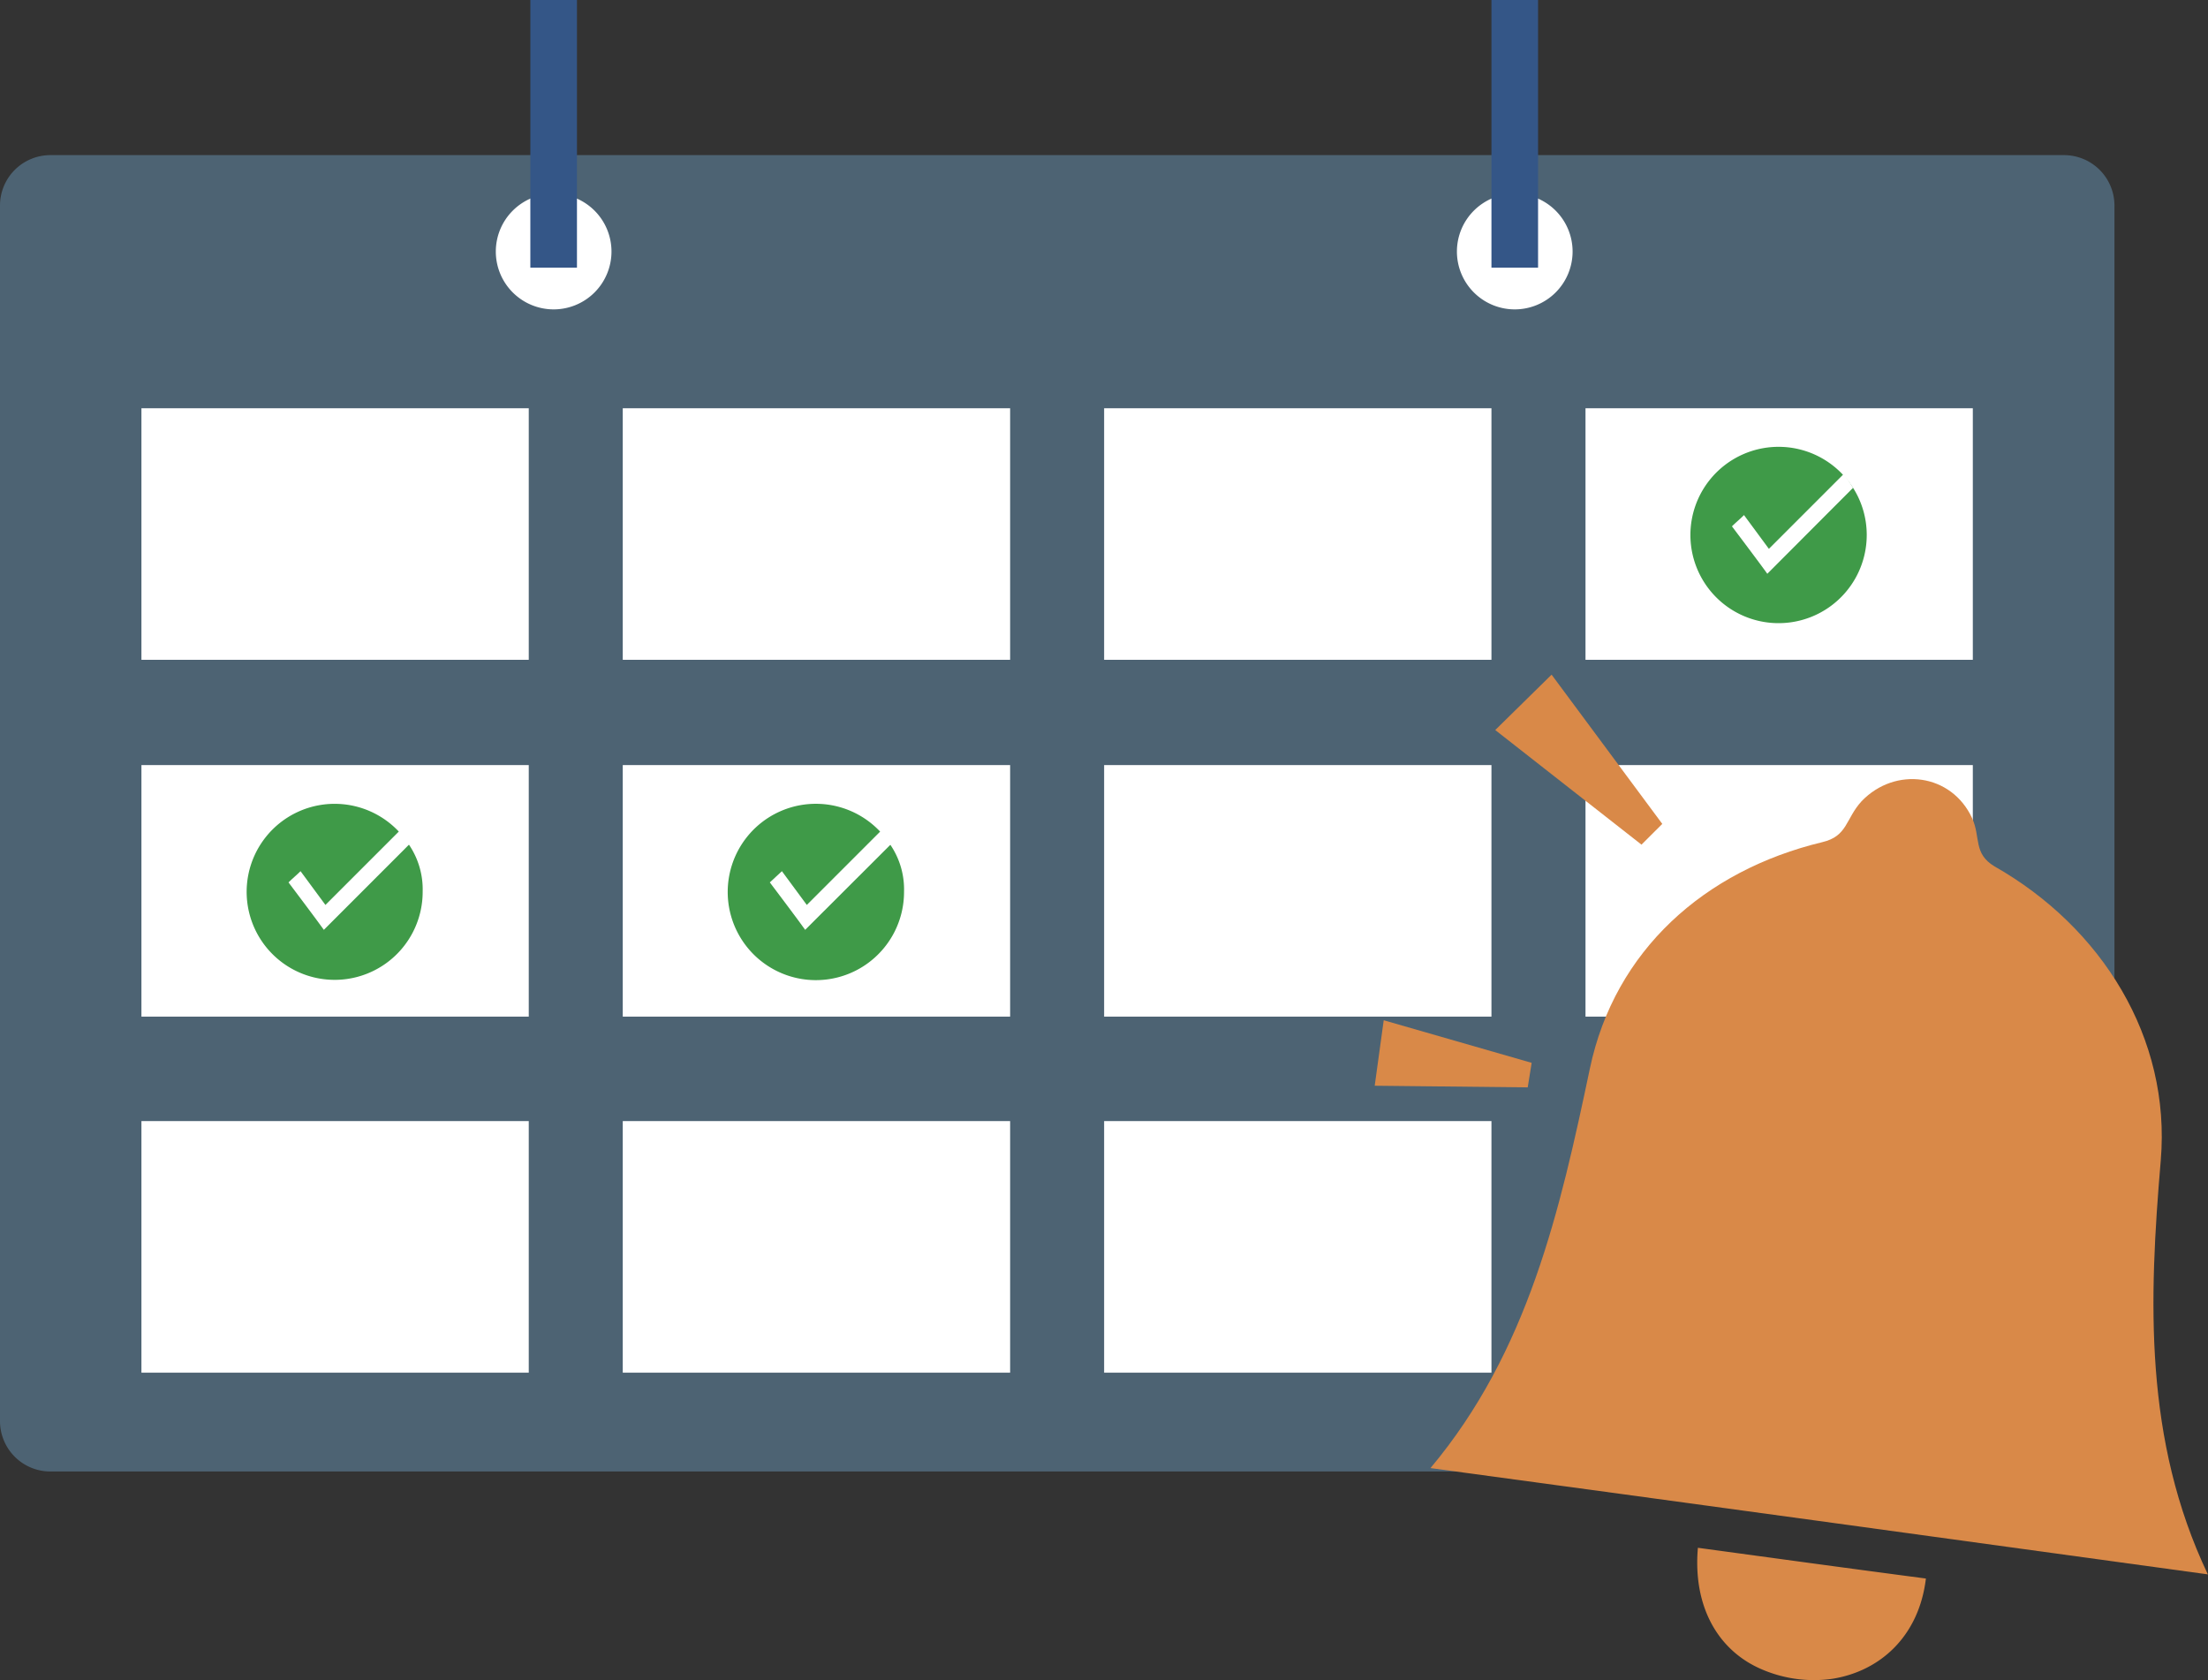 <svg xmlns="http://www.w3.org/2000/svg" width="431.03" height="327.98" viewBox="0 0 431.03 327.98"><rect x="0" y="0" width="431.03" height="327.98" fill="#333333" stroke="none"/><defs><style>.cls-1{fill:#4d6373;}.cls-2{fill:#fff;}.cls-3{fill:#345687;}.cls-4{fill:#3f9a48;}.cls-5{fill:#d98948;}</style></defs><g id="Layer_2" data-name="Layer 2"><g id="Layer_2-2" data-name="Layer 2"><path class="cls-1" d="M9.88,30.28h393a9.85,9.85,0,0,1,9.89,9.88V277.35a9.85,9.85,0,0,1-9.89,9.88H9.88A9.84,9.84,0,0,1,0,277.35V40.16A9.84,9.84,0,0,1,9.88,30.28Z"></path><path class="cls-2" d="M103.22,79.69H27.61v49.1h75.61Z"></path><path class="cls-2" d="M197.19,79.69H121.57v49.1h75.62Z"></path><path class="cls-2" d="M291.15,79.69H215.54v49.1h75.61Z"></path><path class="cls-2" d="M385.12,79.69H309.51v49.1h75.61Z"></path><path class="cls-2" d="M103.22,149.34H27.61v49.1h75.61Z"></path><path class="cls-2" d="M197.19,149.34H121.57v49.1h75.62Z"></path><path class="cls-2" d="M291.15,149.34H215.54v49.1h75.61Z"></path><path class="cls-2" d="M385.12,149.34H309.51v49.1h75.61Z"></path><path class="cls-2" d="M103.22,218.83H27.61v49.11h75.61Z"></path><path class="cls-2" d="M197.19,218.83H121.57v49.11h75.62Z"></path><path class="cls-2" d="M291.15,218.83H215.54v49.11h75.61Z"></path><path class="cls-2" d="M385.12,218.83H309.51v49.11h75.61Z"></path><path class="cls-2" d="M108.08,60.39A11.29,11.29,0,1,0,96.79,49.1,11.29,11.29,0,0,0,108.08,60.39Z"></path><path class="cls-2" d="M295.7,60.39A11.29,11.29,0,1,0,284.41,49.1,11.29,11.29,0,0,0,295.7,60.39Z"></path><path class="cls-3" d="M112.63,0h-9.1V52.24h9.1Z"></path><path class="cls-3" d="M300.25,0h-9.1V52.24h9.1Z"></path><path class="cls-4" d="M364.41,104.32a17.21,17.21,0,1,1-2.67-9.1A17.14,17.14,0,0,1,364.41,104.32Z"></path><path class="cls-2" d="M361.74,95.22,345,112c-1.1-1.57-6.9-9.26-6.9-9.26.78-.78,1.57-1.41,2.35-2.2l4.86,6.59,14.59-14.59A28.43,28.43,0,0,1,361.74,95.22Z"></path><path class="cls-4" d="M176.48,174a17.21,17.21,0,1,1-2.67-9.1A15.45,15.45,0,0,1,176.48,174Z"></path><path class="cls-2" d="M174,164.71,157.18,181.5c-1.09-1.57-6.9-9.26-6.9-9.26.79-.78,1.57-1.41,2.36-2.19l4.86,6.59,14.59-14.59C172.71,163,173.34,163.93,174,164.71Z"></path><path class="cls-4" d="M82.51,174a17.18,17.18,0,1,1-2.66-9.1A15.51,15.51,0,0,1,82.51,174Z"></path><path class="cls-2" d="M80,164.71,63.22,181.5c-1.1-1.57-6.9-9.26-6.9-9.26.78-.78,1.57-1.41,2.35-2.19l4.86,6.59,14.59-14.59C78.75,163,79.38,163.93,80,164.71Z"></path><path class="cls-5" d="M344,325.88c-8.7-3.68-13.55-12.38-12.55-23.76,14.72,2,29.28,4,44.51,6-1.34,11.21-8.87,18.07-18.24,19.57A25.69,25.69,0,0,1,344,325.88Z"></path><path class="cls-5" d="M431,307.31c-50.86-7-101.06-13.89-151.75-20.75,19.07-22.75,25.26-50.19,31.12-78,4.85-23.09,22.42-38.65,45.34-44.17,5-1.17,4.52-4.52,7.7-8C370,149.53,381,151,385,159.74c1.68,3.68.17,6.86,4.35,9.37,20.92,11.88,34.47,33.46,32.46,57.38C419.49,253.77,418.49,281,431,307.31Z"></path><path class="cls-5" d="M320.44,164.87,291.89,142.5l11-10.81,21.61,29.13Z"></path><path class="cls-5" d="M298.23,212.25l-29.87-.32,1.76-12.78L299,207.46Z"></path></g></g></svg>